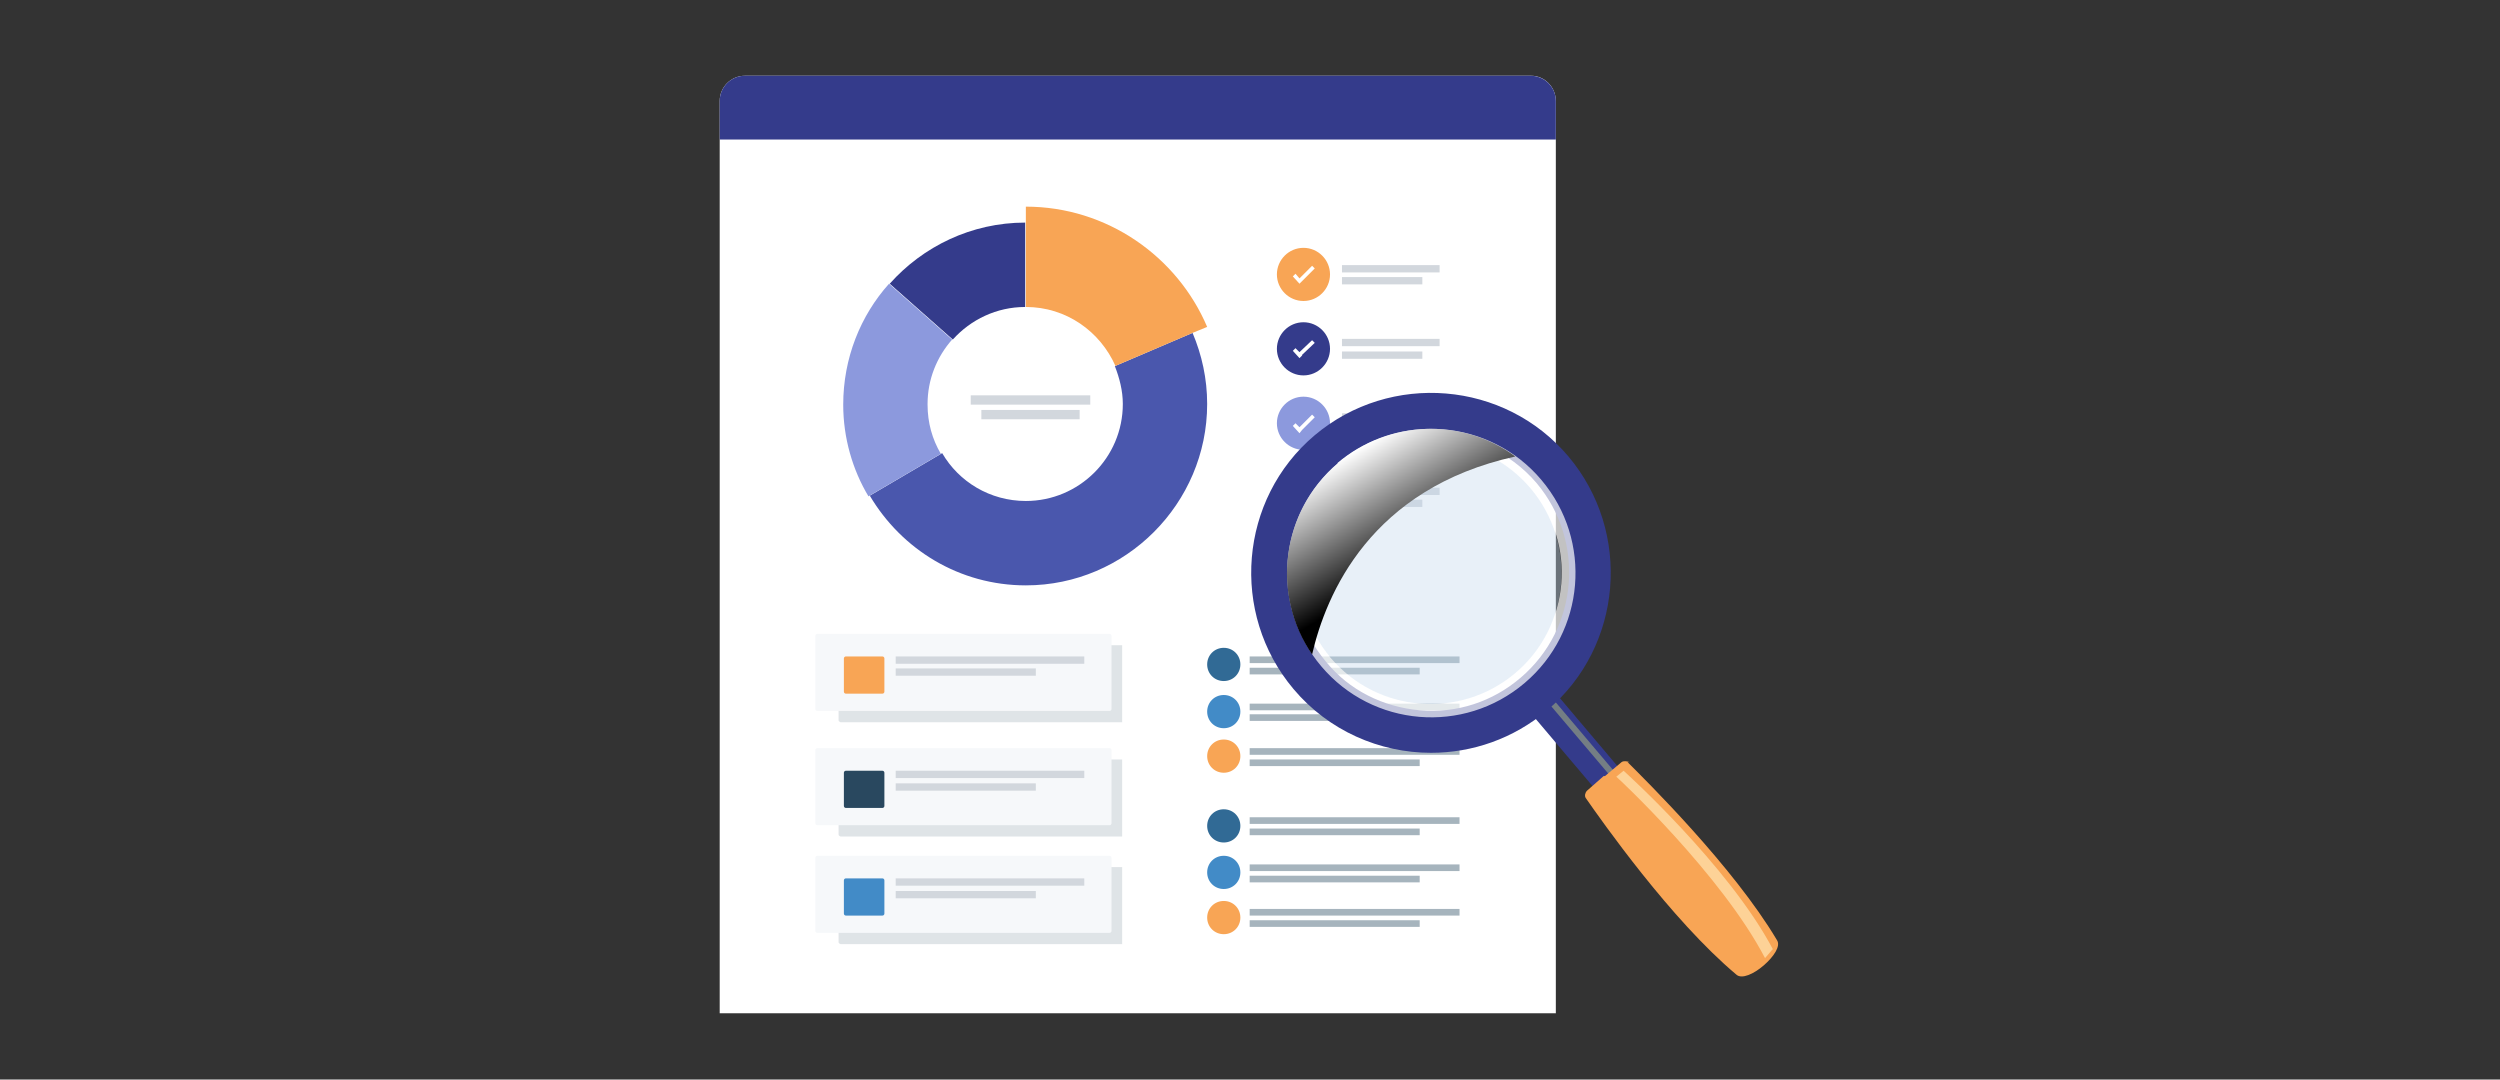 <svg width="264" height="114" viewBox="0 0 264 114" fill="none" xmlns="http://www.w3.org/2000/svg">
<rect x="0" y="0" width="264" height="114" fill="#333333" stroke="none"/>
<path d="M78.665 8H161.701C163.103 8 164.296 9.193 164.296 10.666V107H76V10.666C76 9.193 77.192 8 78.665 8Z" fill="white"/>
<path d="M164.296 10.666C164.296 9.193 163.103 8 161.631 8H78.665C77.192 8 76 9.193 76 10.666V14.736H164.296V10.666Z" fill="#343B8B"/>
<path d="M100.616 35.855C102.509 33.75 105.244 32.417 108.26 32.417V23.506C102.579 23.506 97.46 26.032 93.953 29.961L100.616 35.855Z" fill="#343B8B"/>
<path d="M117.728 38.661C118.219 39.924 118.57 41.257 118.57 42.66C118.57 48.344 113.941 52.904 108.331 52.904C104.543 52.904 101.247 50.87 99.494 47.853L91.85 52.343C95.216 58.026 101.317 61.815 108.331 61.815C118.85 61.815 127.476 53.185 127.476 42.66C127.476 39.994 126.915 37.468 125.934 35.153L117.728 38.661Z" fill="#4A57AD"/>
<path d="M97.951 42.66C97.951 40.064 98.933 37.679 100.546 35.855L93.883 29.961C90.867 33.329 89.044 37.819 89.044 42.731C89.044 46.239 90.026 49.607 91.709 52.413L99.353 47.923C98.442 46.379 97.951 44.625 97.951 42.731V42.66Z" fill="#8C99DD"/>
<path d="M117.728 38.661L125.933 35.153L127.476 34.522C124.32 27.084 116.886 21.822 108.33 21.822V32.417C112.608 32.417 116.185 35.013 117.798 38.661H117.728Z" fill="#F8A555"/>
<path d="M117.728 38.661L125.863 35.153L117.728 38.661Z" fill="#FDC562"/>
<path d="M115.132 41.748H102.509V42.731H115.132V41.748Z" fill="#D2D7DD"/>
<path d="M114.01 43.292H103.631V44.274H114.01V43.292Z" fill="#D2D7DD"/>
<path d="M152.022 27.996H141.713V28.768H152.022V27.996Z" fill="#D2D7DD"/>
<path d="M150.199 29.259H141.713V30.031H150.199V29.259Z" fill="#D2D7DD"/>
<path d="M140.45 28.979C140.45 30.522 139.188 31.785 137.645 31.785C136.102 31.785 134.84 30.522 134.84 28.979C134.84 27.435 136.102 26.172 137.645 26.172C139.188 26.172 140.45 27.435 140.45 28.979Z" fill="#F8A555"/>
<path d="M138.838 28.347L138.557 28.066L137.225 29.399L136.804 28.908L136.523 29.189L137.225 29.961L137.505 29.68L138.838 28.347Z" fill="white"/>
<path d="M152.022 35.784H141.713V36.556H152.022V35.784Z" fill="#D2D7DD"/>
<path d="M150.199 37.117H141.713V37.889H150.199V37.117Z" fill="#D2D7DD"/>
<path d="M140.45 36.837C140.45 38.38 139.188 39.643 137.645 39.643C136.102 39.643 134.84 38.38 134.84 36.837C134.84 35.293 136.102 34.03 137.645 34.03C139.188 34.03 140.45 35.293 140.45 36.837Z" fill="#343B8B"/>
<path d="M138.838 36.205L138.557 35.925L137.225 37.188L136.804 36.767L136.523 37.047L137.225 37.819L137.505 37.538V37.468L138.838 36.205Z" fill="white"/>
<path d="M152.022 43.643H141.713V44.415H152.022V43.643Z" fill="#D2D7DD"/>
<path d="M150.199 44.906H141.713V45.678H150.199V44.906Z" fill="#D2D7DD"/>
<path d="M140.45 44.695C140.45 46.239 139.188 47.502 137.645 47.502C136.102 47.502 134.84 46.239 134.84 44.695C134.84 43.152 136.102 41.889 137.645 41.889C139.188 41.889 140.45 43.152 140.45 44.695Z" fill="#8C99DD"/>
<path d="M138.838 44.064L138.557 43.783L137.225 45.116L136.804 44.695L136.523 44.976L137.225 45.748L137.505 45.397L138.838 44.064Z" fill="white"/>
<path d="M152.022 51.501H141.713V52.273H152.022V51.501Z" fill="#D2D7DD"/>
<path d="M150.199 52.764H141.713V53.536H150.199V52.764Z" fill="#D2D7DD"/>
<path d="M140.45 52.553C140.45 54.097 139.188 55.36 137.645 55.36C136.102 55.36 134.84 54.097 134.84 52.553C134.84 51.01 136.102 49.747 137.645 49.747C139.188 49.747 140.45 51.01 140.45 52.553Z" fill="#4A57AD"/>
<path d="M138.838 51.852L138.557 51.571L137.225 52.904L136.804 52.413L136.523 52.694L137.225 53.465L137.505 53.185L138.838 51.852Z" fill="white"/>
<path d="M129.23 71.918C128.248 71.918 127.477 71.147 127.477 70.164C127.477 69.182 128.248 68.41 129.23 68.41C130.212 68.41 130.983 69.182 130.983 70.164C130.983 71.147 130.212 71.918 129.23 71.918Z" fill="#316A95"/>
<path d="M154.126 69.322H131.965V70.024H154.126V69.322Z" fill="#A6B4BD"/>
<path d="M149.919 70.515H131.965V71.217H149.919V70.515Z" fill="#A6B4BD"/>
<path d="M129.23 76.9C128.248 76.9 127.477 76.128 127.477 75.146C127.477 74.164 128.248 73.392 129.23 73.392C130.212 73.392 130.983 74.164 130.983 75.146C130.983 76.128 130.212 76.9 129.23 76.9Z" fill="#428BC7"/>
<path d="M154.126 74.304H131.965V75.006H154.126V74.304Z" fill="#A6B4BD"/>
<path d="M149.919 75.427H131.965V76.128H149.919V75.427Z" fill="#A6B4BD"/>
<path d="M129.23 81.601C128.248 81.601 127.477 80.829 127.477 79.847C127.477 78.865 128.248 78.093 129.23 78.093C130.212 78.093 130.983 78.865 130.983 79.847C130.983 80.829 130.212 81.601 129.23 81.601Z" fill="#F8A555"/>
<path d="M154.126 79.005H131.965V79.707H154.126V79.005Z" fill="#A6B4BD"/>
<path d="M149.919 80.198H131.965V80.899H149.919V80.198Z" fill="#A6B4BD"/>
<path d="M129.23 88.968C128.248 88.968 127.477 88.196 127.477 87.214C127.477 86.232 128.248 85.46 129.23 85.46C130.212 85.46 130.983 86.232 130.983 87.214C130.983 88.196 130.212 88.968 129.23 88.968Z" fill="#316A95"/>
<path d="M154.126 86.302H131.965V87.004H154.126V86.302Z" fill="#A6B4BD"/>
<path d="M149.919 87.495H131.965V88.197H149.919V87.495Z" fill="#A6B4BD"/>
<path d="M129.23 93.879C128.248 93.879 127.477 93.108 127.477 92.125C127.477 91.143 128.248 90.371 129.23 90.371C130.212 90.371 130.983 91.143 130.983 92.125C130.983 93.108 130.212 93.879 129.23 93.879Z" fill="#428BC7"/>
<path d="M154.126 91.283H131.965V91.985H154.126V91.283Z" fill="#A6B4BD"/>
<path d="M149.919 92.476H131.965V93.178H149.919V92.476Z" fill="#A6B4BD"/>
<path d="M129.23 98.65C128.248 98.65 127.477 97.879 127.477 96.896C127.477 95.914 128.248 95.142 129.23 95.142C130.212 95.142 130.983 95.914 130.983 96.896C130.983 97.879 130.212 98.65 129.23 98.65Z" fill="#F8A555"/>
<path d="M154.126 95.984H131.965V96.686H154.126V95.984Z" fill="#A6B4BD"/>
<path d="M149.919 97.177H131.965V97.879H149.919V97.177Z" fill="#A6B4BD"/>
<g opacity="0.15">
<path d="M88.764 68.13H118.5V76.269H88.764C88.764 76.269 88.554 76.198 88.554 76.058V68.34C88.554 68.34 88.624 68.13 88.764 68.13Z" fill="#29485F"/>
</g>
<path d="M117.167 66.937H86.309C86.193 66.937 86.099 67.031 86.099 67.147V74.865C86.099 74.981 86.193 75.076 86.309 75.076H117.167C117.283 75.076 117.377 74.981 117.377 74.865V67.147C117.377 67.031 117.283 66.937 117.167 66.937Z" fill="#F6F8FA"/>
<path d="M93.182 69.322H89.325C89.209 69.322 89.114 69.416 89.114 69.533V73.041C89.114 73.157 89.209 73.251 89.325 73.251H93.182C93.298 73.251 93.392 73.157 93.392 73.041V69.533C93.392 69.416 93.298 69.322 93.182 69.322Z" fill="#F8A555"/>
<path d="M114.502 69.322H94.585V70.094H114.502V69.322Z" fill="#D2D7DD"/>
<path d="M109.383 70.585H94.585V71.357H109.383V70.585Z" fill="#D2D7DD"/>
<g opacity="0.15">
<path d="M88.764 80.198H118.5V88.337H88.764C88.764 88.337 88.554 88.266 88.554 88.126V80.408C88.554 80.408 88.624 80.198 88.764 80.198Z" fill="#29485F"/>
</g>
<path d="M117.167 79.005H86.309C86.193 79.005 86.099 79.099 86.099 79.215V86.933C86.099 87.05 86.193 87.144 86.309 87.144H117.167C117.283 87.144 117.377 87.05 117.377 86.933V79.215C117.377 79.099 117.283 79.005 117.167 79.005Z" fill="#F6F8FA"/>
<path d="M93.182 81.39H89.325C89.209 81.39 89.114 81.485 89.114 81.601V85.109C89.114 85.225 89.209 85.32 89.325 85.32H93.182C93.298 85.32 93.392 85.225 93.392 85.109V81.601C93.392 81.485 93.298 81.39 93.182 81.39Z" fill="#29485F"/>
<path d="M114.502 81.39H94.585V82.162H114.502V81.39Z" fill="#D2D7DD"/>
<path d="M109.383 82.723H94.585V83.495H109.383V82.723Z" fill="#D2D7DD"/>
<g opacity="0.15">
<path d="M88.764 91.564H118.5V99.703H88.764C88.764 99.703 88.554 99.633 88.554 99.492V91.775C88.554 91.775 88.624 91.564 88.764 91.564Z" fill="#29485F"/>
</g>
<path d="M117.167 90.371H86.309C86.193 90.371 86.099 90.465 86.099 90.582V98.299C86.099 98.416 86.193 98.51 86.309 98.51H117.167C117.283 98.51 117.377 98.416 117.377 98.299V90.582C117.377 90.465 117.283 90.371 117.167 90.371Z" fill="#F6F8FA"/>
<path d="M93.182 92.757H89.325C89.209 92.757 89.114 92.851 89.114 92.967V96.475C89.114 96.591 89.209 96.686 89.325 96.686H93.182C93.298 96.686 93.392 96.591 93.392 96.475V92.967C93.392 92.851 93.298 92.757 93.182 92.757Z" fill="#428BC7"/>
<path d="M114.502 92.757H94.585V93.528H114.502V92.757Z" fill="#D2D7DD"/>
<path d="M109.383 94.09H94.585V94.861H109.383V94.09Z" fill="#D2D7DD"/>
<path d="M163.774 72.599L161.205 74.775L172.536 88.161L175.105 85.984L163.774 72.599Z" fill="#343B8B"/>
<path d="M163.286 72.984L162.805 73.392L174.138 86.776L174.619 86.367L163.286 72.984Z" fill="#747E84"/>
<path d="M165.628 48.203C158.896 40.205 146.833 39.222 138.838 45.958C130.843 52.694 129.861 64.762 136.594 72.76C140.311 77.181 145.711 79.496 151.111 79.496C155.459 79.496 159.807 78.023 163.384 75.006C171.379 68.27 172.361 56.202 165.628 48.203ZM149.919 75.006C146.062 74.655 142.485 72.901 140.03 69.884C134.841 63.709 135.612 54.518 141.713 49.326C144.449 47.011 147.815 45.888 151.111 45.888C155.249 45.888 159.387 47.642 162.262 51.01C167.452 57.184 166.68 66.376 160.579 71.568C157.633 74.094 153.846 75.356 149.919 75.006Z" fill="#343B8B"/>
<path d="M140.661 48.133C133.859 53.887 133.017 64.13 138.768 70.936C144.519 77.742 154.758 78.584 161.56 72.831C168.363 67.077 169.205 56.833 163.454 50.028C157.703 43.222 147.464 42.38 140.661 48.133ZM160.929 72.129C154.547 77.531 144.939 76.76 139.469 70.375C134.069 63.99 134.84 54.378 141.222 48.905C147.604 43.502 157.212 44.274 162.683 50.659C168.083 57.044 167.311 66.656 160.929 72.129Z" fill="#343B8B"/>
<path opacity="0.7" d="M162.753 50.659C157.352 44.274 147.744 43.432 141.292 48.905C134.91 54.307 134.069 63.92 139.539 70.375C144.939 76.76 154.547 77.602 160.999 72.129C167.381 66.726 168.223 57.114 162.753 50.659ZM160.017 71.076C154.197 75.988 145.5 75.286 140.521 69.463C135.612 63.639 136.313 54.939 142.134 49.957C147.955 45.046 156.651 45.748 161.63 51.571C166.61 57.395 165.838 66.095 160.017 71.076Z" fill="white"/>
<path opacity="0.38" d="M161.63 51.571C156.721 45.748 147.955 45.046 142.134 49.957C136.313 54.869 135.612 63.639 140.521 69.463C145.43 75.286 154.196 75.988 160.017 71.076C165.838 66.165 166.54 57.395 161.63 51.571Z" fill="#C2D9EC"/>
<g style="mix-blend-mode:screen">
<path d="M141.292 48.905C135.261 54.027 134.209 62.797 138.557 69.112C140.03 62.727 144.729 51.571 160.018 48.203C154.477 44.134 146.693 44.274 141.222 48.905H141.292Z" fill="url(#paint0_linear_3450_7560)"/>
</g>
<path d="M172.081 80.478C172.081 80.478 171.52 80.268 171.239 80.478L169.486 81.952H169.345L167.592 83.495C167.382 83.706 167.312 84.057 167.452 84.267C169.065 86.582 176.429 97.107 183.372 102.93C183.933 103.422 185.195 102.86 186.247 101.948C187.299 101.036 188.071 99.913 187.65 99.282C183.021 91.494 173.834 82.443 171.87 80.478H172.081Z" fill="#F8A555"/>
<path d="M187.229 100.194L186.387 101.176C181.829 92.406 170.818 82.092 170.678 82.022L171.449 81.39C171.449 81.39 182.53 91.353 187.229 100.264V100.194Z" fill="#FDD297"/>
<defs>
<linearGradient id="paint0_linear_3450_7560" x1="142.843" y1="47.732" x2="151.123" y2="61.693" gradientUnits="userSpaceOnUse">
<stop stop-color="white"/>
<stop offset="0.83"/>
</linearGradient>
</defs>
</svg>
